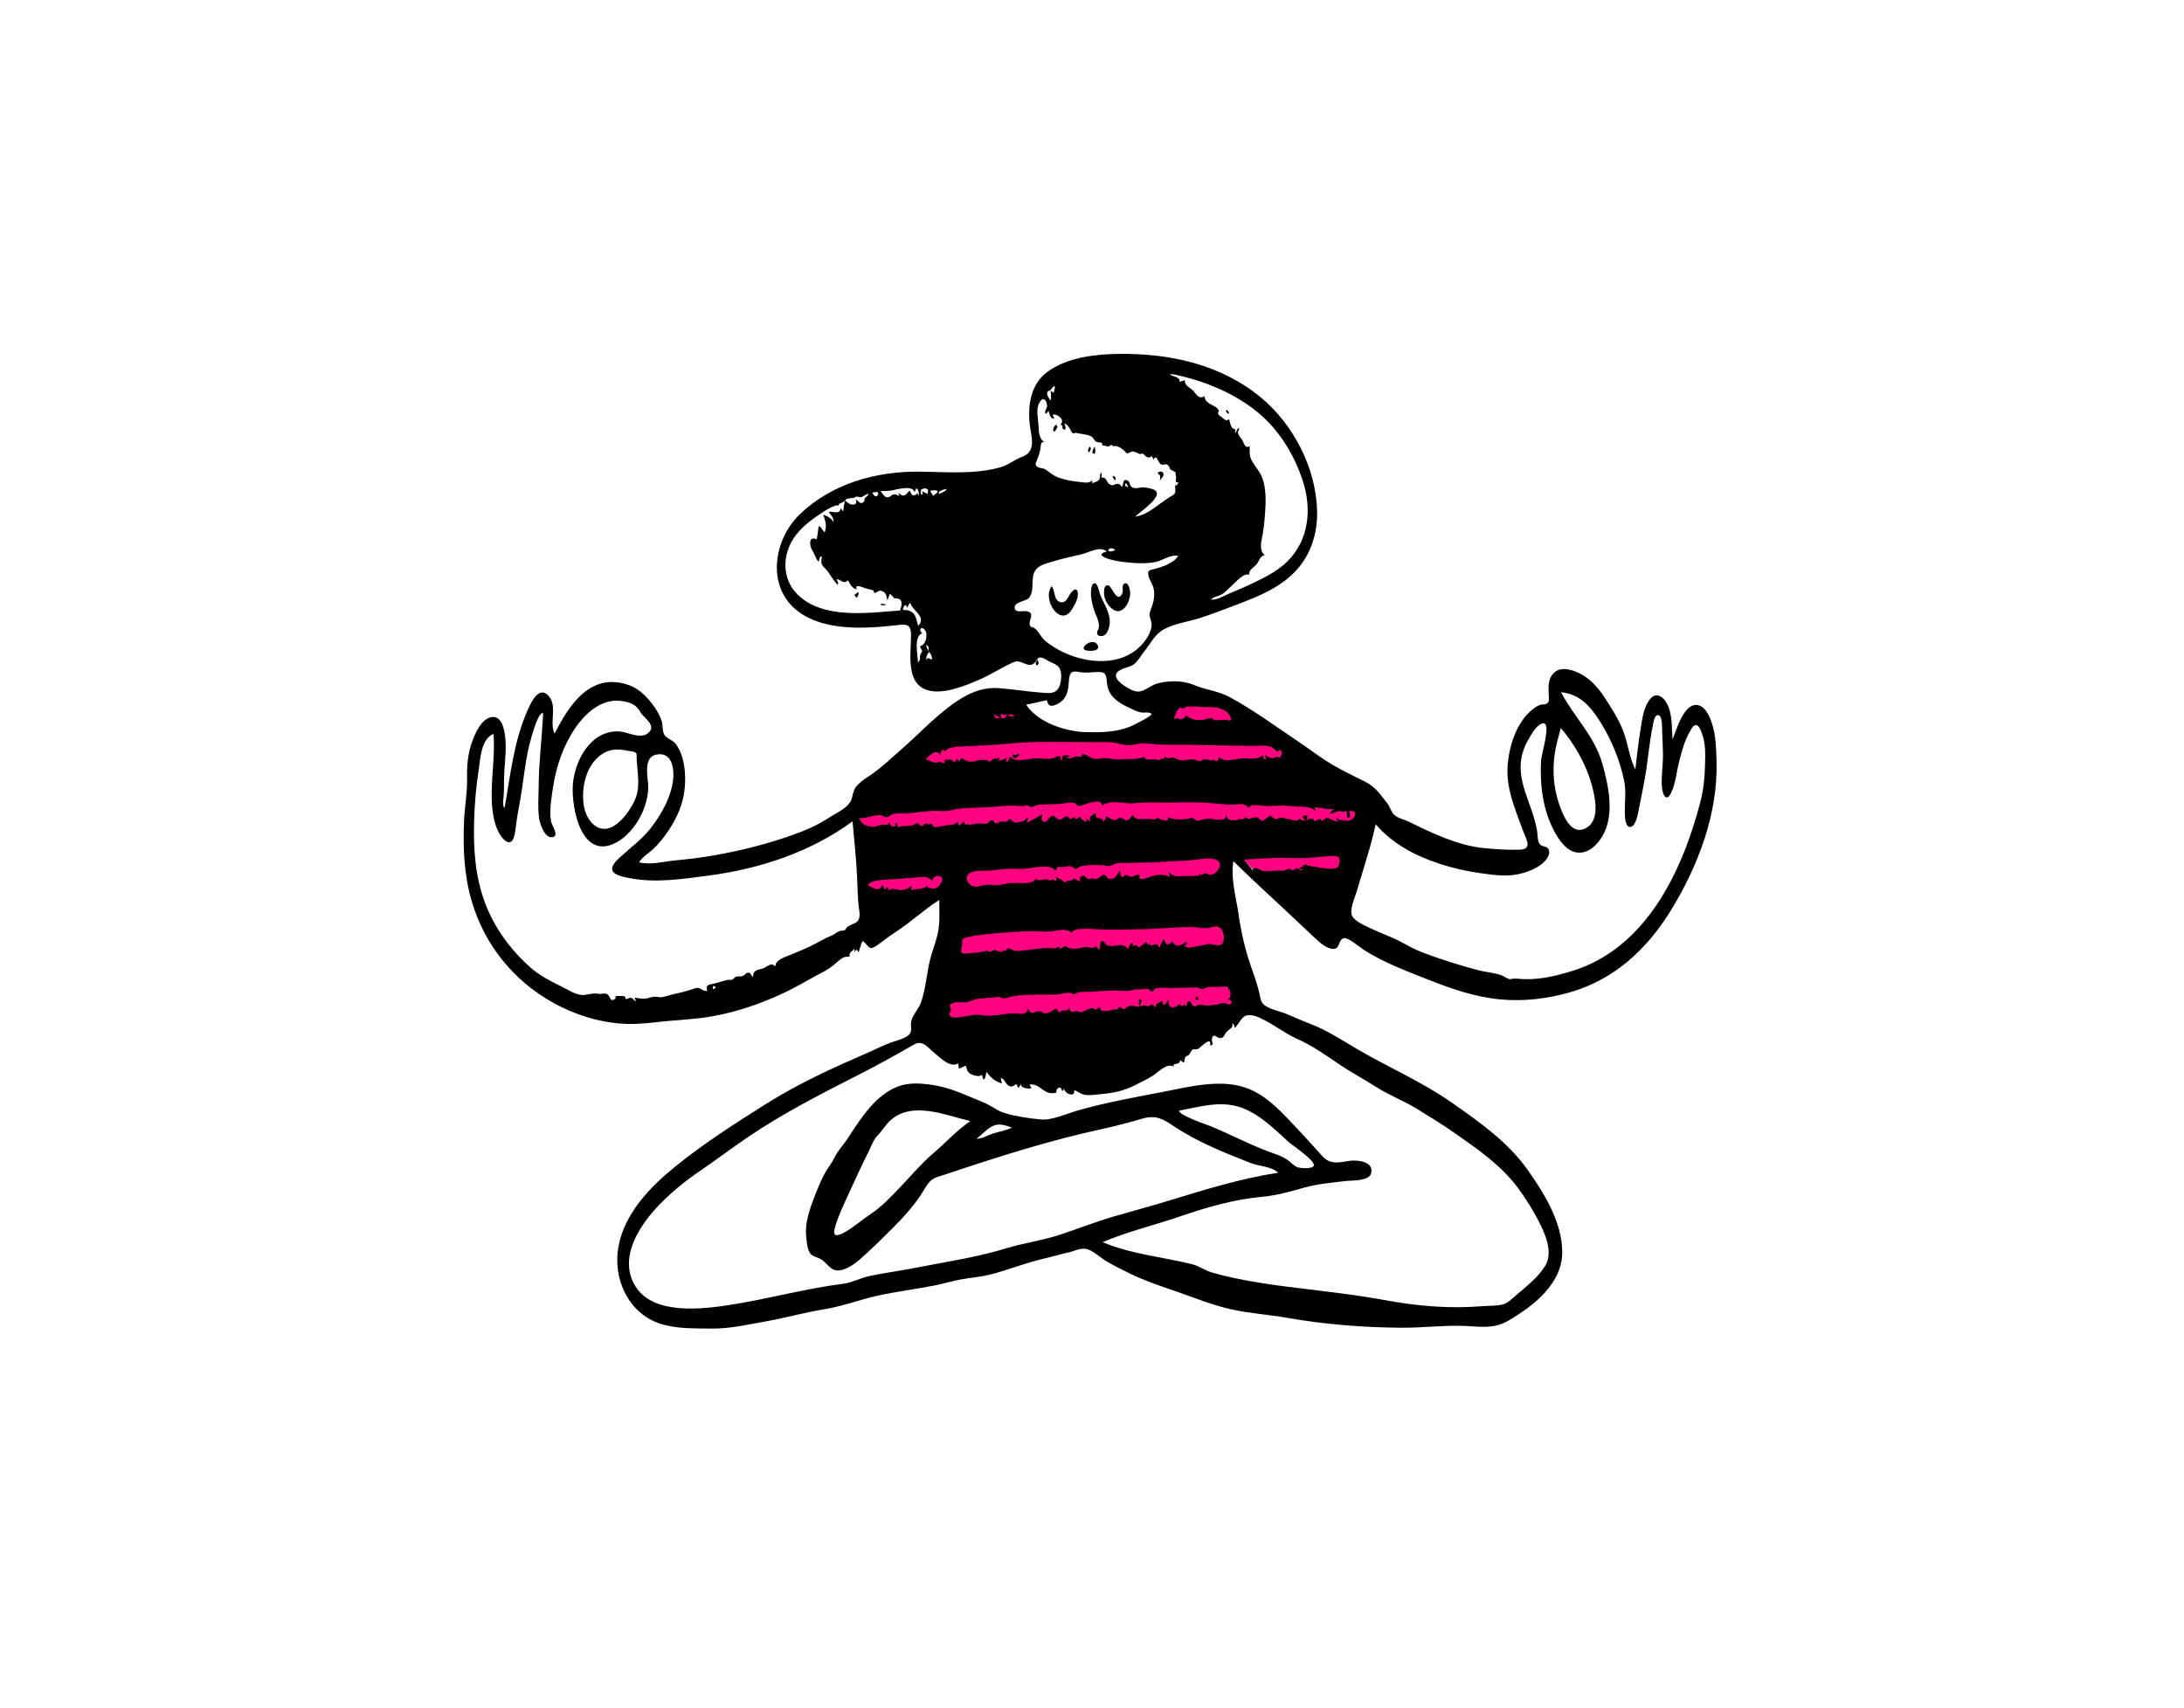 <?xml version="1.0" encoding="UTF-8"?> <svg xmlns="http://www.w3.org/2000/svg" xmlns:xlink="http://www.w3.org/1999/xlink" width="179px" height="140px" viewBox="0 0 179 140"> <!-- Generator: Sketch 58 (84663) - https://sketch.com --> <title>influencer-2</title> <desc>Created with Sketch.</desc> <g id="influencer-2" stroke="none" stroke-width="1" fill="none" fill-rule="evenodd"> <rect fill="#FFFFFF" x="0" y="0" width="179" height="140"></rect> <g id="Group-12-Copy-2" transform="translate(-1, -19)" fill="#FFFFFF"> <g id="Group-12-Copy"> <g id="Group-9"> <rect id="Rectangle-Copy" x="0.4" y="0" width="180" height="178"></rect> </g> </g> </g> <g id="Group-13-Copy" transform="translate(37, 29)" fill-rule="nonzero"> <g id="Group-10"> <g id="meditating" transform="translate(0.5, 0)"> <path d="M32.5,36.01 C32.877,39.793 33.254,43.576 33.631,47.36 C35.685,46.196 37.738,45.031 39.791,43.867 L39.791,52.486 L39.791,54.752 C39.791,54.952 39.671,55.641 39.791,55.815 C39.893,55.962 40.645,55.966 40.823,55.991 C41.984,56.152 43.148,56.296 44.313,56.424 C47.384,56.761 50.672,57.244 53.755,56.857 C56.435,56.52 59.033,55.573 61.481,54.471 C62.341,54.084 63.189,53.67 64.02,53.227 C64.197,53.133 64.837,52.912 64.933,52.721 C65.011,52.565 64.827,52.017 64.803,51.853 C64.7,51.162 64.596,50.47 64.493,49.779 L63.048,40.126 L65.777,42.834 C65.991,43.046 66.397,43.649 66.693,43.743 C66.91,43.812 67.447,43.598 67.662,43.557 C69.207,43.261 70.753,42.965 72.299,42.669 C72.659,42.6 73.471,42.603 73.774,42.387 C73.938,42.27 73.945,42.034 74.003,41.809 C74.38,40.342 74.757,38.874 75.134,37.407 C75.202,37.142 75.581,36.309 75.484,36.043 C75.45,35.947 75.283,35.882 75.18,35.82 C72.848,34.404 70.514,32.989 68.182,31.573 C66.904,30.797 65.626,30.022 64.348,29.246 C63.812,28.921 63.155,28.336 62.548,28.154 C62.172,28.041 61.624,28.126 61.234,28.115 C60.442,28.092 59.651,28.07 58.859,28.047 C58.735,28.044 58.301,27.956 58.196,28.029 C58.11,28.089 58.145,28.173 58.117,28.317 C58.047,28.669 58.047,29.048 58.013,29.405 C57.985,29.691 58.04,30.216 57.91,30.475 C57.827,30.641 57.932,30.575 57.82,30.655 C57.686,30.75 57.26,30.719 57.101,30.738 C56.325,30.827 55.549,30.917 54.773,31.006 C53.85,31.113 52.918,31.313 51.991,31.221 C50.586,31.081 49.071,31.088 47.691,30.794 C47.333,30.718 47.203,30.517 46.927,30.243 C46.387,29.707 45.853,29.165 45.307,28.635 C45.039,28.376 45.154,28.42 44.878,28.518 C44.533,28.641 44.182,28.939 43.869,29.129 C42.671,29.854 41.473,30.579 40.274,31.304 L32.958,35.732 C32.805,35.825 32.653,35.917 32.5,36.01" id="Accent" fill="#FF0380"></path> <g id="Ink" transform="translate(0.5, 0)" fill="#000000"> <path d="M101.353,36.757 C99.858,42.5 96.853,48.763 90.797,50.594 C89.325,51.039 87.893,51.375 86.364,51.205 C86.219,51.189 86.097,51.21 85.958,51.212 C85.71,51.217 85.925,51.307 85.646,51.221 C85.43,51.153 85.227,50.983 85.001,50.908 C84.4,50.709 83.759,50.671 83.149,50.51 C81.648,50.115 80.102,49.627 78.648,49.082 C77.963,48.825 77.334,48.468 76.69,48.124 C76.036,47.775 75.342,47.558 74.68,47.238 C74.157,46.985 73.261,46.654 72.893,46.18 C72.501,45.673 73.043,44.594 73.198,44.056 C73.726,42.223 74.354,40.418 74.75,38.549 C76.119,40.154 78.019,41.149 79.985,41.79 C81.052,42.138 82.15,42.39 83.26,42.547 C84.267,42.69 85.354,42.863 86.364,42.66 C87.127,42.507 88.084,42.152 88.629,41.563 C88.823,41.353 89.056,40.967 88.947,40.662 C88.809,40.274 88.406,40.456 88.188,40.167 C87.998,39.915 88.028,39.325 87.968,39.018 C87.861,38.475 87.714,37.946 87.534,37.423 C87.186,36.408 86.752,35.39 86.648,34.309 C86.557,33.372 86.768,32.485 87.23,31.672 C87.448,31.287 87.997,30.241 88.532,30.284 C89.119,30.332 88.327,32.839 88.301,33.351 C88.198,35.378 88.467,37.538 89.494,39.315 C89.888,39.995 90.457,40.787 91.297,40.872 C92.187,40.961 92.904,40.252 93.328,39.535 C94.361,37.785 93.84,35.385 93.317,33.551 C92.675,31.301 90.999,29.751 89.94,27.73 C91.522,27.891 92.369,28.909 93.181,30.199 C94.074,31.62 94.77,33.326 95.113,34.98 C95.287,35.815 95.167,36.654 95.168,37.498 C95.169,37.778 95.168,38.812 95.62,38.771 C96.102,38.727 96.268,37.561 96.339,37.206 C96.501,36.39 96.677,35.574 96.818,34.754 C97.068,33.303 97.179,31.817 97.479,30.377 C97.529,30.133 97.63,29.457 97.99,29.64 C98.268,29.78 98.223,30.825 98.233,31.068 C98.258,31.667 98.293,32.265 98.298,32.865 C98.305,33.753 98.13,34.672 98.216,35.555 C98.272,36.131 98.578,36.769 98.957,35.991 C99.333,35.219 99.409,34.257 99.619,33.428 C99.839,32.557 100.066,31.673 100.534,30.9 C100.663,30.685 100.802,30.344 101.091,30.445 C101.3,30.519 101.454,31.021 101.519,31.198 C101.811,31.999 101.761,32.89 101.743,33.728 C101.721,34.756 101.612,35.761 101.353,36.757 L101.353,36.757 Z M72.212,38.247 C72.133,38.221 71.793,38.189 71.709,38.181 C71.611,38.173 71.722,37.989 71.484,38.041 C71.53,38.157 71.612,38.234 71.729,38.272 C71.371,38.395 71.106,38.092 70.86,38.053 C70.626,38.015 70.616,38.053 70.384,38.304 C70.133,37.994 70.18,38.187 69.974,38.187 C69.899,38.187 69.895,38.302 69.773,38.288 C69.666,38.276 69.655,38.113 69.592,38.093 C69.25,37.988 68.897,38.516 68.509,38.058 C68.415,38.535 67.337,37.938 66.922,38.022 C66.487,38.109 66.674,38.267 66.323,37.997 C65.988,37.74 66.081,37.911 65.692,38.121 C65.701,38.116 65.472,38.273 65.493,38.276 C65.224,38.244 65.239,37.961 64.897,37.976 C64.536,37.992 64.382,38.279 64.051,37.926 C63.979,38.191 63.964,38.077 63.795,38.143 C63.701,38.166 63.62,38.141 63.55,38.069 C63.529,38.142 63.482,38.186 63.41,38.203 C63.225,38.219 62.879,38.245 62.711,38.155 C62.46,38.02 62.662,37.968 62.487,37.816 C62.409,38.235 62.238,38.146 61.876,38.185 C61.6,38.215 61.54,38.13 61.276,38.088 C61.017,38.047 60.682,38.149 60.428,38.192 C60.324,38.21 60.184,38.284 60.078,38.258 C59.982,38.235 59.941,38.159 59.883,38.14 C59.814,38.116 59.829,38.054 59.709,38.025 C59.626,38.004 59.478,38.083 59.395,38.097 C58.805,38.193 58.238,38.194 57.675,37.959 C57.953,38.453 57.027,38.186 56.863,37.982 C56.656,38.309 56.407,38.078 55.991,38.104 C55.591,38.128 54.99,38.252 54.827,37.748 C54.796,37.85 54.568,38.148 54.478,38.194 C54.216,38.325 54.185,38.13 53.941,38.051 C53.609,37.943 53.678,38.148 53.472,38.19 C53.125,38.26 52.937,38.012 52.63,37.881 C52.617,38.086 52.61,38.211 52.435,38.339 C52.281,37.768 51.728,38.386 51.823,37.623 C51.613,37.761 51.317,37.868 51.257,38.148 C51.609,38.05 51.294,38.283 51.28,38.291 C51.233,38.315 51.076,38.092 51.04,38.061 C51.03,38.166 51.02,38.271 51.01,38.376 C50.87,38.305 50.739,38.179 50.625,38.115 C50.522,38.058 50.669,37.938 50.496,37.93 C50.405,37.926 50.31,38.126 50.214,38.143 C50.068,38.169 50.138,37.956 50.077,37.963 C49.983,37.974 49.831,38.112 49.761,38.11 C49.529,38.101 49.686,37.992 49.509,37.942 C49.194,37.853 49.214,38.062 48.987,38.137 C48.468,38.309 48.52,37.516 47.992,38.045 C47.866,38.172 47.785,38.367 47.612,38.356 C47.253,38.334 47.379,37.904 47.452,37.693 C47.527,37.731 46.143,38.451 46.154,38.422 C46.162,38.25 46.38,38.117 46.186,37.963 C46.026,38.309 45.859,38.315 45.492,38.379 C45.314,38.411 45.279,38.452 45.088,38.377 C44.966,38.33 44.884,38.133 44.763,38.122 C44.78,38.124 44.558,38.295 44.524,38.31 C44.324,38.402 44.197,38.298 44.002,38.336 C43.836,38.368 43.771,38.511 43.606,38.471 C43.386,38.419 43.515,38.153 43.212,38.227 C43.108,38.253 43.046,38.455 42.883,38.497 C42.628,38.562 42.316,38.44 42.047,38.504 C41.834,38.554 41.675,38.575 41.489,38.586 C41.338,38.594 41.4,38.476 41.122,38.616 L41.004,38.315 C40.865,38.442 40.726,38.568 40.587,38.695 C40.561,38.582 40.544,38.467 40.537,38.35 C40.33,38.561 40.069,38.596 39.79,38.615 C39.489,38.636 39.264,38.702 38.97,38.758 C38.877,38.776 38.638,38.804 38.562,38.771 C38.573,38.776 38.419,38.711 38.466,38.724 C38.446,38.682 38.427,38.64 38.41,38.598 C38.384,38.479 38.3,38.474 38.157,38.582 C38.084,38.571 37.941,38.473 37.867,38.497 C37.678,38.559 37.704,38.708 37.515,38.686 C37.393,38.672 37.33,38.489 37.203,38.476 C37.008,38.457 36.839,38.678 36.663,38.726 C37.197,38.58 35.97,38.693 36.351,38.704 C36.101,38.697 35.841,38.684 35.61,38.798 C35.482,38.71 35.637,38.532 35.508,38.459 C35.391,38.392 35.382,38.567 35.368,38.571 C35.442,38.55 35.405,38.699 35.331,38.726 C35.101,38.808 34.917,38.598 34.905,38.39 C34.709,38.688 34.654,38.568 34.367,38.587 C34.083,38.605 33.838,38.755 33.554,38.753 C32.992,38.747 32.611,38.55 32.424,38.042 C33.022,38.116 33.625,37.726 34.21,37.818 C34.402,37.848 34.522,37.994 34.691,37.968 C34.898,37.937 35.043,37.707 35.309,37.683 C35.896,37.628 36.475,37.681 37.066,37.59 C37.772,37.481 38.509,37.417 39.222,37.47 C39.773,37.511 40.219,37.297 40.778,37.256 C41.5,37.203 42.228,37.194 42.952,37.155 C43.695,37.116 44.495,36.996 45.237,37.034 C45.468,37.046 45.667,37.069 45.897,37.055 C45.994,37.049 46.086,36.982 46.188,36.992 C46.321,37.005 46.378,37.143 46.515,37.138 C46.749,37.13 47,36.935 47.278,36.93 C47.735,36.921 48.19,36.922 48.649,36.896 C49.053,36.872 49.485,36.777 49.887,36.782 C50.17,36.786 50.24,37.03 50.406,37.055 C50.703,37.101 52.205,36.235 52.335,37.012 C53.118,36.47 54.167,36.929 55.037,36.827 C56.156,36.696 57.295,36.813 58.421,36.766 C59.567,36.719 60.746,36.763 61.888,36.872 C62.361,36.917 62.817,36.96 63.292,36.932 C63.503,36.92 63.747,36.866 63.959,36.915 C64.01,36.927 64.402,37.204 64.353,37.212 C64.567,37.017 64.422,36.989 64.799,36.979 C65.089,36.971 65.364,37.035 65.653,37.052 C66.171,37.083 66.693,37.01 67.21,37.026 C67.642,37.04 68.064,37.104 68.498,37.107 C68.966,37.111 69.518,37.124 69.857,37.506 C69.821,37.386 69.786,37.266 69.75,37.146 C70.272,37.188 70.788,37.376 71.316,37.288 C71.182,37.418 71.047,37.523 70.996,37.713 C71.281,37.677 71.473,37.476 71.773,37.474 C72.025,37.472 72.077,37.6 72.343,37.435 C72.376,37.637 72.408,37.84 72.441,38.042 C72.809,37.954 72.568,37.677 72.595,37.426 C72.894,37.517 73.147,37.413 73.029,37.848 C72.938,38.184 72.524,38.35 72.212,38.247 L72.212,38.247 Z M71.695,41.989 C71.567,42.354 70.457,42.146 70.194,42.107 C69.855,42.057 69.467,41.978 69.154,41.939 C69.117,41.889 69.072,41.846 69.02,41.81 C68.98,41.866 68.931,41.905 68.87,41.928 C68.727,41.96 68.727,42.11 68.538,42.077 C68.529,42.299 68.681,42.173 68.798,42.253 C68.504,42.452 68.639,42.223 68.474,42.227 C68.433,42.168 68.376,42.145 68.303,42.158 C68.21,42.182 68.125,42.222 68.046,42.278 C67.973,42.357 67.91,42.361 67.858,42.291 C67.807,42.239 67.746,42.208 67.674,42.196 C67.384,42.244 67.303,42.374 66.978,42.352 C66.512,42.322 66.008,42.446 65.55,42.381 C65.265,42.34 64.791,41.888 64.662,42.329 C64.465,42.002 64.153,41.78 63.965,41.447 C64.84,41.395 65.716,41.334 66.593,41.302 C67.361,41.274 68.2,41.362 68.918,41.325 C69.59,41.291 70.301,41.216 70.987,41.153 C71.715,41.088 71.955,41.249 71.695,41.989 L71.695,41.989 Z M48.842,42.043 C49.16,42.132 49.463,41.93 49.771,41.994 C49.873,42.015 50.084,42.203 50.131,42.207 C50.216,42.214 50.465,42.029 50.572,42.004 C51.25,41.848 52.071,41.865 52.748,41.961 C53.107,42.011 53.162,41.845 53.476,41.764 C53.801,41.68 54.264,41.745 54.607,41.722 C55.414,41.667 56.22,41.706 57.022,41.646 C57.844,41.585 58.663,41.552 59.486,41.509 C60.046,41.48 61.394,41.156 61.858,41.577 C62.242,41.925 61.748,42.528 61.365,42.666 C61.078,42.768 60.941,42.552 60.728,42.572 C60.486,42.596 60.57,42.886 60.354,42.617 C60.22,42.884 59.378,42.77 59.136,42.788 C58.61,42.826 58.165,42.933 57.807,42.437 C57.831,42.58 57.856,42.723 57.88,42.866 C57.405,42.609 56.896,42.692 56.483,42.781 C56.279,42.826 55.653,43.132 55.432,43 C55.28,42.909 55.548,42.754 55.291,42.676 C55.156,42.635 54.924,42.861 54.76,42.85 C54.305,42.818 54.434,42.509 53.987,42.903 C53.836,42.77 53.786,42.545 53.806,42.352 C53.481,42.632 53.508,43.099 52.928,43.014 C52.712,42.982 52.672,42.759 52.559,42.717 C52.319,42.63 52.292,42.787 52.084,42.912 C52.005,42.959 51.909,43.035 51.817,43.045 C51.627,43.064 51.597,42.976 51.571,42.979 C51.444,42.993 51.285,43.058 51.135,43.011 C51.001,42.969 50.961,42.729 50.724,42.785 C50.497,42.839 50.495,42.995 50.537,43.229 C50.313,43.205 50.177,43.079 50.01,42.942 C49.841,43.342 49.485,43.011 49.288,43.348 C49.032,43.038 48.867,43.123 48.549,42.82 C48.565,42.947 48.58,43.073 48.596,43.199 C48.348,43.151 48.237,42.974 48.026,43.208 C47.82,42.821 47.197,43.373 46.877,42.998 C46.734,43.473 45.79,43.359 45.391,43.367 C45.038,43.375 44.776,43.345 44.431,43.429 C44.126,43.502 43.703,43.578 43.416,43.544 C43.229,43.523 43.024,43.488 42.79,43.513 C42.454,43.55 42.163,43.727 41.814,43.643 C41.289,43.518 40.967,42.819 41.552,42.513 C41.952,42.303 42.673,42.38 43.114,42.342 C43.844,42.277 44.662,42.143 45.394,42.204 C45.964,42.252 46.484,42.114 47.065,42.056 C47.504,42.012 48.222,41.933 48.507,42.373 C48.617,42.244 48.606,41.977 48.842,42.043 L48.842,42.043 Z M40.849,48.059 C40.77,47.664 44.108,47.446 44.44,47.421 C45.135,47.366 45.833,47.328 46.53,47.31 C47.103,47.295 47.638,47.406 48.212,47.317 C48.747,47.233 49.393,47.063 49.859,47.447 C49.928,46.922 51.937,47.178 52.32,47.179 C53.984,47.185 55.576,47.189 57.186,47.085 C58.106,47.025 59.083,46.945 60.003,46.991 C60.418,47.012 60.752,47.124 61.164,47.027 C61.434,46.964 61.724,46.832 61.981,47.018 C62.282,47.237 62.411,47.978 62.204,48.287 C62.052,48.512 61.919,48.487 61.677,48.448 C61.306,48.389 61.03,48.302 60.651,48.454 C60.713,48.43 60.398,48.501 60.424,48.499 C59.995,48.531 59.407,48.834 59.037,48.485 C59.185,48.511 59.401,48.244 59.214,48.221 C59.074,48.205 58.985,48.357 58.875,48.408 C58.501,48.582 58.31,48.528 58.086,48.162 C57.636,48.557 57.587,48.448 57.39,47.962 C57.237,48.08 57.205,48.361 57.085,48.453 C57.067,48.467 57.141,48.638 57.054,48.631 C56.974,48.624 56.947,48.491 56.886,48.48 C56.846,48.474 56.826,48.357 56.788,48.35 C56.747,48.342 56.705,48.417 56.659,48.414 C56.535,48.408 56.181,48.675 56.308,48.301 C56.12,48.542 56.039,48.388 55.972,48.169 C55.755,48.335 55.539,48.502 55.322,48.669 C55.221,48.385 55.048,48.462 54.83,48.561 C54.895,48.364 54.854,48.178 54.689,48.315 C54.594,48.394 54.53,48.646 54.432,48.753 C54.037,48.347 53.893,48.459 53.346,48.511 C53.138,48.531 52.879,48.57 52.692,48.443 C52.529,48.331 52.436,47.919 52.156,48.252 C52.218,48.178 52.121,48.745 52.103,48.836 C51.98,48.751 51.875,48.648 51.788,48.525 C51.627,48.848 51.204,48.558 50.857,48.624 C50.311,48.728 49.748,48.903 49.266,48.492 C49.232,48.624 48.837,48.794 48.837,48.799 C48.86,48.564 49.006,48.646 48.707,48.602 C48.652,48.593 48.59,48.694 48.538,48.705 C48.359,48.742 48.151,48.707 47.971,48.701 C47.223,48.68 46.538,48.847 45.8,48.908 C45.551,48.929 45.255,48.969 45.022,48.874 C44.781,48.776 44.788,48.665 44.544,48.728 C44.621,48.708 44.392,48.952 44.404,48.943 C44.371,48.967 44.235,48.848 44.186,48.857 C44.172,48.909 44.158,48.961 44.144,49.013 C44.085,49.005 44.026,48.998 43.967,48.991 C43.807,49.012 43.662,48.848 43.511,48.842 C43.539,48.843 43.104,49.007 43.124,49.017 C42.82,48.864 42.907,48.908 42.522,49.002 C42.158,49.09 41.795,49.069 41.422,49.124 C40.335,49.284 40.982,48.733 40.849,48.059 L40.849,48.059 Z M39.889,53.559 C39.685,53.266 40.228,53.165 40.402,53.139 C40.688,53.096 41.066,53.181 41.257,53.135 C41.547,53.065 41.826,52.899 42.153,52.853 C42.564,52.796 42.979,52.787 43.393,52.752 C43.53,52.74 43.701,52.692 43.835,52.7 C44.035,52.712 44.117,52.819 44.279,52.819 C44.553,52.821 44.892,52.645 45.173,52.613 C45.533,52.572 45.897,52.553 46.259,52.534 C47.021,52.496 47.776,52.512 48.538,52.511 C48.886,52.511 49.811,52.145 49.985,52.555 C50.226,52.245 50.844,52.287 51.188,52.278 C51.795,52.262 52.396,52.203 53.002,52.174 C53.522,52.15 54.102,52.262 54.612,52.183 C54.893,52.14 54.986,52.049 55.305,52.09 C55.541,52.12 55.902,51.994 56.106,52.05 C56.095,52.047 56.359,52.213 56.277,52.218 C56.368,52.212 56.362,52.276 56.462,52.248 C56.594,52.21 56.533,52.043 56.806,51.983 C57.231,51.891 57.797,51.998 58.239,51.974 C58.667,51.951 59.094,51.941 59.523,51.943 C59.721,51.944 59.965,51.896 60.157,51.935 C60.251,51.954 60.451,52.079 60.53,52.066 C60.756,52.03 60.871,51.872 61.177,51.881 C61.523,51.892 61.834,51.888 62.179,51.861 C62.512,51.835 62.565,51.787 62.731,52.068 C62.894,52.346 62.94,52.709 62.638,52.898 C62.834,52.885 63.075,53.151 62.844,53.297 C62.702,53.388 62.416,53.183 62.245,53.198 C62.035,53.216 61.87,53.329 61.641,53.336 C61.4,53.343 61.156,53.405 60.919,53.409 C60.672,53.414 60.485,53.302 60.25,53.35 C60.044,53.392 60.022,53.563 59.774,53.413 C59.65,53.338 59.63,53.061 59.461,53.059 C59.236,53.055 59.326,53.35 59.196,53.487 C59.161,53.065 58.839,53.763 58.711,53.251 C58.593,53.421 58.157,53.659 57.945,53.522 C57.752,53.398 57.816,53.116 57.736,52.913 C57.602,53.278 57.243,53.657 57.276,52.992 C57.102,53.209 56.631,53.175 56.749,53.555 C56.607,53.552 56.573,53.347 56.454,53.331 C56.35,53.318 56.269,53.398 56.253,53.397 C56.309,53.402 56.084,53.478 56.08,53.479 C56.233,53.447 55.64,53.394 55.741,53.395 C55.603,53.393 55.435,53.507 55.274,53.507 C55.128,53.507 54.982,53.448 54.837,53.432 C54.462,53.388 54.54,53.472 54.305,53.591 C54.217,53.635 54.196,53.71 54.072,53.701 C53.98,53.694 53.946,53.573 53.936,53.572 C53.807,53.559 53.902,53.515 53.703,53.535 C53.68,53.575 53.657,53.615 53.634,53.655 C53.562,53.748 53.468,53.771 53.354,53.725 C53.058,53.789 52.079,54.067 52.175,53.552 C52.025,53.626 51.875,53.701 51.724,53.775 C51.66,53.36 50.845,53.91 50.662,53.938 C50.429,53.974 50.407,53.883 50.186,53.835 C50.146,53.826 50.067,53.959 49.973,53.94 C49.731,53.89 49.688,53.866 49.646,53.599 C49.473,53.927 49.33,53.78 49.016,53.834 C48.947,53.846 48.903,53.984 48.803,53.96 C48.731,53.943 48.729,53.81 48.68,53.793 C48.635,53.778 48.642,53.673 48.576,53.658 C48.501,53.641 48.245,53.854 48.171,53.887 C48.005,53.961 47.733,54.083 47.571,54.047 C47.37,54.001 47.46,53.851 47.177,53.868 C46.73,53.894 46.544,54.279 46.266,53.673 C46.141,53.916 46.157,53.982 45.955,54.062 C45.807,54.121 45.43,54.059 45.234,54.052 C44.397,54.02 43.575,54.309 42.745,54.233 C42.381,54.2 42.073,54.126 41.705,54.187 C41.318,54.25 40.94,54.344 40.548,54.381 C40.348,54.4 39.932,54.458 39.834,54.2 C39.748,53.973 40.069,53.818 39.889,53.559 L39.889,53.559 Z M41.53,62.877 C40.445,63.612 39.546,64.616 38.549,65.465 C37.551,66.317 36.758,67.264 35.86,68.208 C35.029,69.08 34.266,69.905 33.262,70.564 C32.626,70.981 32.06,71.494 31.407,71.888 C30.918,72.182 30.177,72.57 30.416,71.669 C30.66,70.746 31.112,69.812 31.504,68.95 C32.061,67.725 32.622,66.51 33.225,65.308 C33.451,64.856 33.578,64.407 33.937,64.047 C34.328,63.655 34.602,63.144 35.03,62.774 C36.831,61.217 39.545,62.42 41.53,62.877 L41.53,62.877 Z M44.934,63.405 C44.441,63.666 43.89,63.731 43.369,63.904 C42.924,64.051 42.511,64.313 42.033,64.332 C42.468,64.001 42.842,63.552 43.333,63.301 C43.884,63.018 44.385,63.224 44.934,63.405 L44.934,63.405 Z M66.538,65.582 C64.727,64.963 63.042,64.052 61.278,63.319 C60.974,63.192 58.593,62.398 58.642,62.021 C60.31,61.711 62.028,61.18 63.7,61.759 C65.222,62.286 66.459,63.549 67.637,64.606 C67.944,64.882 69.844,66.138 69.674,66.539 C69.557,66.816 68.641,66.74 68.425,66.683 C68.145,66.61 67.985,66.438 67.765,66.25 C67.399,65.934 66.994,65.738 66.538,65.582 L66.538,65.582 Z M63.196,55.249 C63.471,54.993 63.635,54.605 63.898,54.368 C64.235,54.064 64.78,54.212 65.149,54.37 C66.256,54.844 67.202,55.64 68.303,56.134 C69.522,56.682 70.578,57.414 71.677,58.168 C72.683,58.857 73.77,59.428 74.796,60.086 C75.841,60.756 77.012,61.192 78.072,61.839 C79.15,62.497 80.225,63.158 81.262,63.883 C83.11,65.177 85.035,66.505 86.402,68.344 C87.105,69.289 87.763,70.361 88.279,71.423 C88.748,72.388 89.256,73.727 88.649,74.731 C88.065,75.695 87.071,76.454 86.229,77.174 C85.91,77.446 85.607,77.777 85.194,77.895 C84.691,78.038 84.105,77.999 83.588,78.041 C80.824,78.268 78.249,78.054 75.525,77.553 C72.899,77.071 70.262,76.801 67.616,76.465 C66.123,76.276 64.63,76.056 63.157,75.741 C62.528,75.606 61.887,75.451 61.271,75.267 C60.733,75.107 60.281,74.754 59.728,74.615 C57.38,74.021 54.694,73.794 52.37,72.796 C54.427,71.931 56.613,71.408 58.72,70.689 C60.939,69.932 63.106,69.298 65.444,69.083 C66.647,68.972 67.724,68.661 68.882,68.335 C69.985,68.025 71.136,67.93 72.269,67.791 C72.773,67.729 74.211,67.822 74.378,67.155 C74.626,66.162 73.214,66.048 72.611,66.137 C71.757,66.263 71.052,66.478 70.399,65.769 C69.731,65.044 69.082,64.302 68.402,63.587 C67.142,62.26 65.843,60.726 64.061,60.131 C61.888,59.405 59.367,60.094 57.199,60.507 C54.908,60.943 52.621,61.361 50.373,61.995 C49.442,62.257 48.242,62.835 47.276,62.742 C46.324,62.651 45.246,62.493 44.326,62.215 C43.909,62.089 43.567,61.856 43.194,61.639 C42.71,61.356 42.179,61.175 41.665,60.956 C40.626,60.511 39.612,60.102 38.491,59.928 C37.547,59.781 36.544,59.693 35.628,60.029 C34.731,60.357 33.935,61.027 33.308,61.742 C32.628,62.519 32.065,63.39 31.508,64.258 C31.24,64.675 30.913,65.038 30.636,65.446 C30.403,65.788 30.267,66.168 30.021,66.5 C29.469,67.244 29.095,68.196 28.761,69.061 C28.39,70.022 27.977,71.165 28.066,72.211 C28.099,72.606 28.134,73.13 28.285,73.496 C28.477,73.962 28.751,73.95 29.146,74.126 C29.824,74.428 30.014,75.263 30.891,75.1 C31.713,74.947 32.426,74.262 33.026,73.715 C33.808,73.003 34.556,72.251 35.304,71.503 C36.072,70.735 36.828,69.883 37.439,68.98 C37.679,68.624 37.867,68.222 38.151,67.898 C38.512,67.486 38.919,67.436 39.41,67.272 C43.706,65.835 48.023,64.449 52.453,63.5 C53.515,63.272 54.585,62.979 55.627,62.677 C56.733,62.356 57.306,62.695 58.219,63.306 C60.125,64.582 62.379,65.481 64.502,66.314 C65.171,66.576 66.235,66.592 66.758,67.11 C63.66,67.587 60.708,68.507 57.72,69.423 C56.247,69.875 54.757,70.266 53.278,70.698 C51.799,71.13 50.376,71.69 48.917,72.177 C47.465,72.662 45.93,72.859 44.464,73.306 C42.968,73.763 41.478,74.077 39.941,74.354 C38.39,74.634 36.85,74.958 35.294,75.209 C34.581,75.323 33.869,75.443 33.164,75.6 C32.474,75.755 31.808,76.125 31.115,76.211 C28.02,76.595 24.986,77.449 21.903,77.931 C19.601,78.292 15.597,78.795 14.104,76.457 C12.603,74.106 14.444,71.363 16.087,69.682 C17.109,68.637 18.256,67.718 19.46,66.9 C20.748,66.024 21.988,65.079 23.276,64.205 C26.193,62.226 29.355,60.613 32.488,59.023 C33.992,58.26 35.445,57.442 36.908,56.605 C37.634,56.189 38.036,56.86 38.61,57.315 C39.061,57.674 39.89,58.558 40.522,58.149 C40.546,58.296 40.57,58.443 40.595,58.591 C40.78,58.505 40.965,58.42 41.15,58.334 C41.274,58.664 41.259,58.869 41.607,59.043 C41.82,59.149 42.275,59.277 42.478,59.09 C42.519,59.22 42.561,59.35 42.602,59.48 C42.78,59.467 42.814,58.952 42.848,58.832 C43.152,59.282 43.574,59.658 44.109,59.785 C44.111,59.756 44.022,59.386 44.026,59.384 C44.195,59.279 44.409,59.728 44.498,59.825 C44.796,60.143 44.973,60.094 45.302,59.837 C45.326,59.863 45.437,60.157 45.454,60.152 C45.525,60.129 45.66,59.868 45.675,59.844 C45.654,60.187 46.308,60.256 46.539,60.183 C46.487,60.082 46.435,59.982 46.383,59.881 C47.187,59.773 47.503,60.637 48.274,60.593 C48.845,60.561 48.387,60.435 48.71,60.187 C48.992,59.971 49.042,60.444 49.07,60.429 C49.124,60.372 49.165,60.306 49.195,60.232 C49.299,60.637 50.13,61 50.045,60.335 C50.371,60.467 50.603,60.687 50.965,60.733 C51.405,60.79 51.875,60.695 52.313,60.658 C53.259,60.579 54.15,60.383 55.002,59.945 C55.507,59.685 56.044,59.449 56.519,59.136 C56.917,58.873 57.671,58.076 58.2,58.42 C58.064,58.015 58.702,58.39 58.722,57.869 C58.825,57.947 58.927,58.025 59.03,58.103 C59.091,57.967 59.074,57.752 59.156,57.633 C59.269,57.47 59.325,57.566 59.421,57.474 C59.529,57.371 59.623,57.096 59.752,57.018 C59.885,56.937 60.042,57.033 60.185,56.963 C60.404,56.856 61.342,55.808 61.183,56.705 C61.587,56.567 61.276,56.44 61.326,56.167 C61.427,55.622 61.674,56.014 61.919,56.062 C62.321,56.14 62.313,55.804 62.538,55.559 C62.742,55.336 63.127,55.236 62.994,54.848 C63.146,54.931 63.178,55.092 63.196,55.249 L63.196,55.249 Z M38.963,43.595 C38.646,43.953 38.409,43.8 38.057,43.747 C38.019,43.62 37.955,43.602 37.864,43.694 C37.759,43.755 37.647,43.795 37.527,43.814 C37.238,43.886 36.939,43.856 36.656,43.965 C36.664,43.869 36.764,43.699 36.7,43.601 C36.403,43.809 36.219,43.942 35.854,43.946 C35.558,43.949 35.04,43.72 34.794,43.993 C34.787,43.887 34.779,43.781 34.772,43.674 C34.651,43.735 34.547,43.816 34.458,43.918 C34.441,43.76 34.432,43.641 34.329,43.514 C34.134,43.92 33.92,43.93 33.54,43.774 C33.594,43.796 33.161,43.539 33.177,43.611 C33.04,43.027 35.201,43.075 35.427,43.052 C35.994,42.994 36.56,42.96 37.127,42.908 C37.665,42.858 38.067,42.773 38.439,43.227 C38.273,42.571 39.843,42.603 38.963,43.595 L38.963,43.595 Z M14.195,33.418 C14.254,34.41 14.472,35.464 14.091,36.419 C13.785,37.187 13.174,38.054 12.515,38.555 C11.167,39.58 10.025,38.325 9.837,36.946 C9.642,35.507 10.029,33.75 11.253,32.863 C11.984,32.333 12.692,32.369 13.534,32.544 C13.732,32.585 14.053,32.569 14.166,32.768 C14.192,32.814 14.168,33.417 14.195,33.418 L14.195,33.418 Z M32.098,46.637 C31.866,46.756 31.622,46.826 31.417,46.987 C31.345,47.044 31.321,47.172 31.245,47.219 C31.108,47.305 30.911,47.248 30.767,47.319 C30.53,47.437 30.36,47.605 30.077,47.713 C29.658,47.874 29.29,48.095 28.894,48.304 C28.234,48.652 27.525,48.952 26.835,49.235 C26.486,49.379 25.523,49.658 25.556,50.174 C25.478,50.196 25.398,50.023 25.236,50.037 C25.012,50.056 24.717,50.317 24.485,50.381 C24.051,50.502 23.715,50.512 23.715,51.072 C23.577,50.977 23.542,50.745 23.358,50.714 C23.152,50.679 23.065,50.905 22.899,50.976 C22.704,51.058 22.462,50.979 22.269,51.067 C22.185,51.157 22.091,51.236 21.988,51.303 C21.883,51.316 21.778,51.313 21.674,51.294 C21.265,51.382 20.888,51.538 20.477,51.619 C20.077,51.698 19.803,51.726 19.971,52.205 C19.543,52.29 19.439,51.83 18.956,51.999 C18.364,52.205 17.811,52.353 17.193,52.479 C16.877,52.543 16.548,52.686 16.231,52.72 C16.004,52.744 15.793,52.662 15.57,52.687 C15.301,52.718 15.085,52.844 14.807,52.848 C14.543,52.853 14.266,52.805 14.007,52.758 C14.044,52.864 14.09,52.965 14.145,53.062 C13.965,53.024 13.883,52.806 13.731,52.774 C13.572,52.74 13.429,52.906 13.296,52.869 C13.24,52.854 13.277,52.677 13.176,52.644 C13.084,52.613 13.045,52.649 12.954,52.635 C12.923,52.63 12.541,52.609 12.48,52.641 C12.374,52.699 12.481,52.806 12.46,52.821 C12.101,53.091 12.096,52.945 11.936,52.664 C11.701,52.251 11.417,52.512 10.99,52.439 C10.513,52.359 10.138,52.572 9.668,52.542 C9.162,52.509 8.568,52.126 8.121,51.902 C7.155,51.419 6.213,50.961 5.402,50.229 C3.816,48.798 2.526,47.038 1.765,45.024 C0.948,42.86 0.793,40.602 0.858,38.306 C0.898,36.925 1.007,35.545 1.222,34.18 C1.37,33.241 1.401,31.573 2.447,31.146 C2.626,33.344 2.059,35.584 2.417,37.768 C2.524,38.425 2.787,39.302 3.284,39.789 C4.02,40.51 4.192,39.468 4.259,38.892 C4.383,37.822 4.613,36.759 4.776,35.694 C4.939,34.631 5.054,33.555 5.28,32.502 C5.363,32.118 6.029,29.307 6.517,29.44 C6.419,31.485 6.156,33.495 6.146,35.547 C6.142,36.371 6.069,37.24 6.186,38.058 C6.246,38.479 6.625,39.714 7.276,39.611 C7.879,39.515 7.216,38.646 7.16,38.31 C7.011,37.422 7.201,36.317 7.34,35.436 C7.603,33.768 8.189,32.06 9.148,30.666 C10.007,29.418 11.329,28.23 12.922,28.45 C13.603,28.544 14.134,28.715 14.476,29.344 C14.744,29.838 15.801,30.399 15.188,31.017 C14.631,31.58 13.729,31.13 13.109,30.995 C12.35,30.831 11.537,31.029 10.902,31.479 C9.813,32.251 9.193,33.632 8.99,34.927 C8.717,36.673 9.447,41.243 12.135,40.219 C13.921,39.538 15.265,37.09 15.116,35.217 C15.055,34.466 14.766,33.042 15.791,32.84 C17.104,32.58 17.29,34.046 17.157,34.998 C16.964,36.384 16.24,37.672 15.413,38.768 C14.692,39.722 13.853,40.319 12.985,41.108 C12.728,41.341 12.073,41.866 12.183,42.3 C12.303,42.776 13.333,42.911 13.746,42.99 C15.786,43.376 18.087,43.021 20.123,42.751 C24.309,42.196 28.44,40.829 31.873,38.316 C32.012,39.871 32.186,41.42 32.251,42.981 C32.282,43.738 32.29,44.507 32.376,45.26 C32.428,45.724 32.619,46.371 32.098,46.637 L32.098,46.637 Z M20.491,52.055 C20.327,52.142 20.504,51.615 20.459,51.79 C20.704,51.879 20.715,51.967 20.491,52.055 L20.491,52.055 Z M37.856,33.238 C38.117,32.947 38.83,32.255 39.056,32.912 C39.14,32.632 39.151,32.217 39.476,32.595 C39.606,32.13 41.033,32.174 41.386,32.153 C42.518,32.088 43.654,32.053 44.782,31.939 C47.099,31.705 49.457,31.826 51.783,31.818 C52.287,31.816 52.789,31.789 53.289,31.863 C53.772,31.934 54.279,32.134 54.771,32.061 C55.208,31.996 55.495,31.874 55.945,31.926 C56.483,31.989 57.006,32.033 57.549,32.031 C59.952,32.022 62.354,32.121 64.758,32.125 C65.226,32.125 65.787,32.033 66.227,32.234 C66.39,32.309 66.568,32.557 66.692,32.585 C66.835,32.616 66.75,32.391 66.941,32.492 C67.196,32.628 66.998,33.047 66.83,33.113 C66.931,33.073 66.647,33.034 66.676,33.033 C66.541,33.04 66.426,33.145 66.282,33.138 C66.062,33.128 65.877,32.992 65.7,32.873 C65.697,32.922 65.794,33.247 65.683,33.264 C65.587,33.278 65.498,32.957 65.488,32.882 C64.95,33.362 64.381,33.095 63.713,33.155 C63.24,33.199 62.253,33.518 61.923,33.018 C61.909,33.124 61.867,33.218 61.797,33.297 C61.702,33.443 61.621,33.431 61.552,33.26 C61.529,33.261 61.299,33.312 61.294,33.311 C61.132,33.298 60.923,33.239 60.758,33.225 C60.503,33.203 60.55,33.391 60.347,33.394 C60.236,33.396 59.954,33.234 59.761,33.223 C59.426,33.206 59.084,33.35 58.754,33.306 C58.527,33.276 58.321,33.089 58.098,33.081 C57.82,33.072 57.73,33.287 57.51,32.985 C57.465,32.973 57.437,33.15 57.419,33.153 C57.424,33.153 57.21,33.185 57.184,33.195 C57.14,33.212 56.969,33.291 56.917,33.292 C56.805,33.294 56.744,33.212 56.625,33.21 C56.428,33.207 55.799,33.383 55.816,33.014 C55.113,33.277 54.513,33.175 53.791,33.237 C53.459,33.266 53.251,33.221 52.936,33.159 C52.542,33.082 52.28,33.179 51.886,33.199 C51.508,33.217 51.389,33.055 51.069,32.909 C50.943,32.851 50.86,32.775 50.706,32.807 C50.618,32.826 50.68,32.976 50.654,32.986 C50.519,33.039 50.424,32.983 50.238,32.996 C49.894,33.02 49.758,33.31 49.405,33.037 C49.522,33.023 49.639,33.008 49.757,32.994 C49.419,32.849 48.973,32.775 49.055,33.303 C48.767,33.262 49.017,33.063 48.875,32.992 C48.733,32.921 48.575,33.04 48.397,33.099 C47.926,33.253 47.533,33.177 47.043,33.149 C46.485,33.117 45.18,33.578 44.781,32.98 C44.769,33.106 44.635,33.457 44.457,33.441 C44.399,33.435 44.561,33.062 44.579,33.023 C44.487,33.22 44.069,33.258 43.863,33.36 C43.887,33.254 43.91,33.148 43.933,33.042 C43.741,33.248 43.648,33.123 43.423,33.191 C43.325,33.222 43.183,33.427 43.098,33.439 C43,33.324 42.877,33.275 42.729,33.291 C42.63,33.266 42.531,33.261 42.433,33.276 C42.038,33.305 41.678,33.527 41.285,33.376 C40.945,33.245 40.813,32.908 40.61,33.444 C40.557,33.349 40.503,33.253 40.45,33.158 C40.384,33.262 40.318,33.365 40.253,33.469 C39.995,33.298 39.979,33.199 39.683,33.262 C39.614,33.29 39.542,33.286 39.47,33.25 C39.452,33.303 39.435,33.355 39.417,33.408 C39.41,33.54 39.372,33.583 39.301,33.539 C39.242,33.517 39.188,33.484 39.141,33.44 C38.945,33.456 38.694,33.508 38.484,33.479 C38.403,33.468 37.894,33.196 37.856,33.238 L37.856,33.238 Z M43.852,29.686 C43.875,29.722 43.898,29.758 43.921,29.794 C43.603,29.964 43.528,29.866 43.495,29.525 C43.651,29.528 43.677,29.804 43.852,29.686 L43.852,29.686 Z M44.049,29.486 C44.202,29.554 44.378,29.688 44.522,29.508 C44.619,29.794 43.898,30.184 44.049,29.486 L44.049,29.486 Z M45.038,29.612 C45.36,29.832 44.588,29.655 44.59,29.655 C44.728,29.526 44.878,29.511 45.038,29.612 L45.038,29.612 Z M47.804,28.385 C47.914,28.948 48.219,28.932 48.71,28.67 C49.426,28.288 49.546,27.663 49.596,26.916 C49.644,26.2 49.731,25.923 50.46,26.072 C50.969,26.177 51.4,26.089 51.913,26.075 C52.461,26.059 52.654,26.144 52.698,26.715 C52.742,27.286 52.843,27.72 53.252,28.155 C53.669,28.597 54.224,28.861 54.765,29.108 C55.043,29.235 55.304,29.372 55.612,29.399 C55.732,29.41 56.352,29.33 56.366,29.529 C56.375,29.679 55.515,30.101 55.424,30.151 C55.025,30.37 54.628,30.567 54.192,30.7 C53.19,31.006 52.128,31.024 51.09,31.006 C49.416,30.976 47.103,30.26 46.103,28.756 C46.67,28.633 47.237,28.509 47.804,28.385 L47.804,28.385 Z M47.654,23.507 C47.389,23.282 47.218,22.942 46.998,22.675 C46.887,22.541 46.806,22.498 46.7,22.431 C46.589,22.36 46.526,22.46 46.433,22.294 C46.194,21.864 46.933,21.259 46.149,21.093 C45.884,21.037 45.245,21.25 45.168,20.865 C45.058,20.321 46.084,20.285 46.326,20.009 C46.806,19.46 46.48,18.529 46.772,17.895 C47.049,17.295 47.763,17.188 48.327,17.008 C49.113,16.757 49.908,16.611 50.706,16.41 C51.264,16.27 52.19,15.705 52.708,16.204 C51.909,16.384 52.373,16.665 52.905,16.824 C53.508,17.004 54.147,17.075 54.771,17.125 C55.414,17.177 56.069,17.186 56.704,17.057 C57.292,16.937 57.948,16.42 58.564,16.552 C58.222,17.154 57.204,17.482 56.585,17.64 C56.27,17.72 56.068,17.695 56.111,18.093 C56.152,18.478 56.483,18.865 56.558,19.267 C56.656,19.798 56.57,20.287 56.383,20.787 C56.199,21.279 56.156,21.343 56.317,21.813 C56.567,22.545 56.029,23.354 55.532,23.885 C53.52,26.034 49.671,25.22 47.654,23.507 L47.654,23.507 Z M52.765,10.663 C52.773,10.685 52.766,10.677 52.765,10.663 L52.765,10.663 Z M53.392,16.087 C53.308,16.15 52.828,16.282 52.848,16.092 C52.875,15.837 53.308,15.929 53.392,16.087 L53.392,16.087 Z M54.486,10.943 C54.374,10.858 54.058,10.893 54.289,10.57 C54.364,10.712 54.425,10.827 54.486,10.943 L54.486,10.943 Z M46.91,8.905 C47.054,8.527 47.213,8.175 47.278,7.773 C47.318,7.525 47.239,7.242 47.581,7.203 C47.145,7.011 47.14,6.251 47.114,5.857 C47.079,5.314 46.91,4.588 47.145,4.083 C47.387,3.564 47.713,3.573 47.812,4.19 C47.85,4.432 47.703,4.511 47.675,4.679 C47.62,5.012 47.729,4.939 47.942,4.685 C48.029,4.943 48.063,5.331 48.42,5.315 C48.396,5.245 48.259,5.091 48.305,5.004 C48.375,4.871 48.718,5.075 48.761,5.105 C49.074,5.327 49.142,5.529 48.919,5.809 C49.228,5.842 48.969,6.116 49.168,6.188 C49.472,6.297 49.268,5.781 49.235,5.69 C49.42,5.763 49.483,5.847 49.6,5.995 C49.669,6.097 49.731,6.203 49.788,6.313 C49.851,6.513 49.981,6.563 50.177,6.463 C50.571,6.589 51.116,6.569 51.469,6.788 C51.63,6.888 51.688,7.106 51.823,7.19 C51.975,7.283 52.178,7.241 52.341,7.299 C52.281,7.436 52.33,7.511 52.486,7.522 C52.607,7.533 52.724,7.561 52.837,7.605 C52.922,7.54 53.015,7.489 53.114,7.452 C53.181,7.571 53.276,7.601 53.398,7.541 C53.762,7.61 53.936,7.749 54.167,7.957 C54.375,8.144 54.206,8.159 54.433,8.142 C54.524,8.136 54.684,7.979 54.893,8.009 C55.013,8.033 55.129,8.071 55.241,8.122 C55.361,8.226 55.489,8.239 55.625,8.161 C55.845,8.27 55.867,8.463 56.135,8.489 C56.432,8.519 56.336,8.144 56.54,8.672 C56.814,8.112 56.915,9.005 57.198,9.077 C57.492,9.151 57.523,8.91 57.775,9.174 C57.85,9.252 57.846,9.383 57.93,9.466 C58.069,9.603 58.256,9.576 58.377,9.763 C58.31,9.659 58.392,10.132 58.391,10.116 C58.41,10.325 58.226,10.559 58.602,10.542 C58.598,10.564 58.417,10.83 58.382,10.8 C58.374,10.769 58.366,10.739 58.361,10.707 C58.32,10.725 58.302,10.979 58.31,11.024 C58.342,11.029 58.355,11.005 58.349,10.952 C58.287,11.147 58.38,11.272 58.262,11.457 C58.186,11.576 57.978,11.665 57.867,11.739 C57.601,11.916 57.34,12.093 57.08,12.281 C56.474,12.72 55.795,13.25 55.032,13.341 C55.415,12.96 57.621,11.518 56.515,11.104 C56.31,11.027 55.936,10.955 55.721,10.939 C55.454,10.919 55.178,11.073 54.884,10.977 C54.529,10.86 54.663,10.522 54.446,10.401 C53.985,10.144 54.094,10.749 53.949,10.907 C53.796,10.745 53.829,10.667 53.588,10.652 C53.344,10.637 53.286,10.866 53.001,10.723 C52.608,10.527 52.816,10.136 52.259,10.127 C52.268,10.041 52.349,9.802 52.243,9.735 C52.1,9.923 52.211,10.133 52.078,10.314 C52.011,10.405 51.867,10.478 51.761,10.507 C51.514,10.576 51.479,10.707 51.519,10.331 C51.336,10.664 50.775,10.527 50.441,10.494 C49.899,10.439 49.322,10.335 48.802,10.159 C48.32,9.996 48.063,9.716 47.667,9.461 C47.517,9.365 47.445,9.401 47.23,9.342 C47.017,9.283 46.811,9.168 46.91,8.905 L46.91,8.905 Z M48.056,2.995 C48.138,2.945 48.196,3.691 48.097,3.83 C47.915,3.539 47.593,3.112 48.056,2.995 L48.056,2.995 Z M48.317,2.698 C48.581,2.456 48.398,3.08 48.349,3.184 C48.252,3.121 48.154,3.058 48.057,2.994 C48.181,2.917 48.212,2.794 48.317,2.698 L48.317,2.698 Z M58.257,1.693 C60.691,2.21 63.103,3.177 65.055,4.767 C66.833,6.216 68.089,8.272 68.792,10.458 C69.523,12.728 69.277,15.246 67.539,16.983 C66.624,17.898 65.415,18.45 64.263,18.989 C63.711,19.247 63.143,19.462 62.589,19.714 C62.191,19.895 61.705,20.185 61.251,20.135 C61.482,19.888 61.818,19.883 62.099,19.732 C62.438,19.549 62.714,19.199 63.006,18.949 C63.296,18.701 63.94,17.919 64.385,18.108 C64.323,17.692 64.792,17.498 65.003,17.223 C65.227,16.933 65.243,16.593 65.655,16.498 C65.212,16.148 65.348,15.487 65.444,15.01 C65.567,14.4 65.624,13.84 65.672,13.22 C65.76,12.101 65.83,10.676 65.22,9.692 C65.021,9.373 64.769,9.079 64.592,8.747 C64.379,8.348 64.426,7.996 64.426,7.558 C64.037,7.823 63.955,7.282 63.79,7.019 C63.667,6.821 63.504,6.711 63.465,6.462 C63.436,6.281 63.63,6.251 63.523,6.061 C63.393,6.161 63.341,6.315 63.275,6.459 C63.154,6.41 63.296,6.24 63.227,6.185 C63.225,6.184 62.993,6.082 63.005,6.096 C62.855,5.905 62.807,5.587 62.734,5.358 C62.461,5.499 62.512,5.482 62.206,5.248 C62.153,5.207 61.884,5.017 61.859,4.955 C61.741,4.665 61.948,4.837 61.89,4.657 C61.724,4.141 60.791,4.238 60.717,3.464 C60.262,3.757 60.088,3.343 59.82,3.048 C59.544,2.746 59.082,2.63 59.106,2.151 C58.963,2.201 58.82,2.25 58.677,2.3 C58.751,1.858 58.103,1.886 57.868,1.662 C57.999,1.664 58.128,1.674 58.257,1.693 L58.257,1.693 Z M58.628,29.054 C58.853,28.85 58.785,29.122 58.93,29.091 C59.054,29.064 59.079,28.969 59.198,28.94 C59.688,28.82 60.421,28.971 60.937,28.945 C61.535,28.915 62.558,29.041 62.843,29.748 C63.015,30.174 62.753,30.029 62.465,29.998 C62.241,29.973 62.042,30.019 61.821,30.017 C61.712,30.034 61.603,30.032 61.494,30.011 C61.441,29.976 61.41,29.926 61.4,29.862 C61.092,29.815 60.766,29.999 60.425,30.009 C59.97,30.021 59.565,29.933 59.22,29.622 C59.082,29.829 58.989,29.932 58.742,29.955 C58.735,29.956 58.494,29.857 58.456,29.847 C58.407,29.834 58.282,29.94 58.187,29.91 C58.356,29.637 58.38,29.278 58.628,29.054 L58.628,29.054 Z M89.698,31.517 C89.778,31.234 89.845,30.947 89.918,30.663 C91.041,31.957 92.024,33.689 92.466,35.349 C92.753,36.427 93.2,38.382 91.831,38.938 C90.716,39.391 90.094,37.767 89.811,36.967 C89.188,35.201 89.188,33.313 89.698,31.517 L89.698,31.517 Z M39.458,11.239 C39.473,11.236 38.731,11.672 38.976,11.319 C39.074,11.177 39.446,11.077 39.611,11.077 L39.458,11.239 Z M38.745,11.424 C38.659,11.497 38.573,11.569 38.485,11.64 C38.401,11.506 38.317,11.372 38.234,11.237 C38.399,11.167 39.101,11.114 38.745,11.424 L38.745,11.424 Z M38.223,24.994 C38.068,24.888 37.945,24.945 37.898,25.123 C37.898,24.945 37.989,24.533 38.13,24.485 C38.221,24.453 37.828,23.983 37.938,23.86 C38.219,24.023 38.051,24.179 38.133,24.389 C38.17,24.484 38.282,24.573 38.306,24.646 C38.347,24.77 38.515,25.194 38.223,24.994 L38.223,24.994 Z M37.463,23.937 C37.304,23.978 37.582,24.243 37.582,24.361 C37.582,24.449 37.476,24.518 37.433,24.639 C37.339,24.902 37.501,25.08 37.234,25.28 C37.234,24.704 36.852,23.177 37.586,22.896 C37.228,22.61 37.522,22.281 37.803,22.622 C38.073,22.951 37.901,23.823 37.463,23.937 L37.463,23.937 Z M37.08,21.662 C36.936,21.144 36.501,20.963 36.005,20.994 C36.024,20.728 36.222,20.346 36.366,20.824 C36.425,20.683 36.466,20.498 36.6,20.405 C36.827,21.123 37.956,21.52 37.253,22.299 C37.195,22.087 37.139,21.874 37.08,21.662 L37.08,21.662 Z M35.768,21.032 C33.154,21.224 29.484,21.773 27.391,19.745 C26.027,18.422 26.1,16.362 27.203,14.892 C27.832,14.054 28.69,13.463 29.553,12.901 C29.886,12.683 30.168,12.54 30.533,12.415 C30.592,12.409 30.648,12.422 30.7,12.455 C30.72,12.366 30.77,12.3 30.849,12.257 C30.99,12.18 31.191,12.153 31.273,11.994 C31.186,12.292 31.141,12.599 31.109,12.908 C31.039,12.825 30.969,12.742 30.898,12.659 C30.84,13.22 30.262,12.88 29.916,12.95 C30.144,13.269 30.306,13.385 30.326,13.806 C30.157,13.489 29.803,13.281 29.473,13.179 C29.652,13.714 29.779,14.032 29.599,14.619 C29.381,14.493 29.366,14.192 29.103,14.119 C29.033,14.469 29.021,14.858 28.932,15.197 C28.256,14.886 28.322,15.725 28.593,16.141 C28.738,16.362 28.808,16.618 28.937,16.83 C29.253,17.351 29.013,16.572 29.364,16.609 C29.285,17.158 29.258,17.213 29.654,17.615 C30.042,18.007 30.243,18.551 30.657,18.919 C30.777,18.764 30.588,18.601 30.572,18.453 C30.957,18.518 31.138,18.91 31.508,18.563 C31.67,18.882 31.845,19.233 32.232,19.299 C31.976,18.806 32.723,19.14 32.915,19.21 C33.06,19.263 33.321,19.305 33.377,19.326 C33.692,19.441 33.476,19.234 33.668,19.612 C33.949,19.526 34.055,19.29 34.392,19.49 C34.665,19.652 34.666,19.93 34.728,20.215 C34.794,20.029 34.859,19.843 34.932,19.659 C35.005,19.69 35.313,20.033 35.28,20.035 C36.001,19.999 35.975,20.452 35.768,21.032 L35.768,21.032 Z M32.098,11.741 C32.242,11.638 32.419,11.775 32.582,11.738 C32.807,11.687 32.935,11.492 33.186,11.471 C33.116,11.697 32.985,11.676 32.874,11.854 C32.836,11.914 32.856,12.06 32.822,12.095 C32.54,12.387 32.443,12.148 32.155,11.927 C32.18,12.194 32.231,12.278 31.983,12.35 C31.758,12.415 31.387,12.176 31.274,11.993 C31.369,11.799 31.924,11.864 32.098,11.741 L32.098,11.741 Z M33.891,11.324 C34.136,11.347 33.842,12.076 33.492,11.369 C33.623,11.34 33.757,11.325 33.891,11.324 L33.891,11.324 Z M35.147,11.183 C35.532,11.103 36.816,10.733 36.959,11.34 C36.984,11.324 37.08,10.982 37.124,11.024 C37.302,11.191 37.322,11.413 37.308,11.646 C37.093,11.192 37.17,11.591 37.024,11.559 C36.986,11.551 36.928,11.623 36.832,11.594 C36.705,11.555 36.615,11.283 36.535,11.191 C36.403,11.382 36.238,11.629 35.972,11.613 C35.784,11.601 35.481,11.111 35.725,11.647 C35.582,11.599 35.416,11.491 35.257,11.513 C35.078,11.537 34.986,11.716 34.818,11.744 C34.448,11.808 34.392,11.447 34.151,11.251 C34.483,11.231 34.819,11.25 35.147,11.183 L35.147,11.183 Z M37.476,11.177 C37.503,11.053 37.84,11.002 37.926,11.042 C38.135,11.138 38.058,11.265 38.019,11.477 C37.864,11.402 37.708,11.328 37.553,11.253 C37.785,11.632 37.365,11.686 37.476,11.177 L37.476,11.177 Z M102.687,33.321 C102.66,32.415 102.634,31.493 102.407,30.611 C102.248,29.994 101.858,28.887 101.12,28.78 C100.008,28.619 99.391,30.845 99.08,31.609 C99.017,30.709 99.072,29.752 98.736,28.898 C98.467,28.213 97.788,27.565 97.204,28.334 C96.683,29.018 96.583,30.027 96.446,30.85 C96.269,31.916 96.162,32.991 96.033,34.063 C95.525,33.069 95.436,31.931 95.034,30.898 C94.655,29.923 94.059,28.992 93.484,28.124 C93.015,27.416 92.444,26.75 91.709,26.317 C91.069,25.94 89.951,25.532 89.341,26.158 C88.832,26.681 88.912,27.38 88.938,28.039 C88.95,28.332 88.996,28.533 88.741,28.681 C88.615,28.754 88.42,28.716 88.282,28.755 C88.06,28.818 87.89,28.924 87.702,29.065 C86.386,30.055 85.78,31.839 85.592,33.43 C85.355,35.446 86.131,37.173 86.799,39.017 C86.905,39.311 87.243,39.935 87.196,40.263 C87.145,40.622 86.699,40.632 86.399,40.639 C85.49,40.662 84.541,40.593 83.637,40.507 C81.486,40.304 79.336,39.255 77.409,38.319 C77.057,38.148 76.56,38.05 76.273,37.781 C76.003,37.528 75.932,37.123 75.7,36.833 C75.128,36.121 74.764,35.514 73.923,35.084 C73.066,34.646 72.192,34.241 71.356,33.761 C70.322,33.168 69.367,32.417 68.376,31.752 C66.535,30.518 64.706,29.165 62.754,28.115 C61.847,27.627 60.834,27.548 59.892,27.149 C58.975,26.76 57.849,26.759 56.892,27.005 C56.426,27.125 56.109,27.408 55.68,27.594 C55.178,27.811 54.768,27.571 54.326,27.312 C53.65,26.916 52.981,26.272 53.943,25.845 C54.269,25.7 54.678,25.645 54.963,25.417 C55.267,25.174 55.511,24.727 55.758,24.423 C56.307,23.747 56.635,22.969 57.439,22.549 C58.328,22.084 59.382,21.958 60.33,21.654 C61.357,21.325 62.363,20.934 63.371,20.55 C65.187,19.858 67.075,19.111 68.379,17.587 C69.505,16.273 69.996,14.577 69.95,12.854 C69.857,9.332 67.994,5.757 65.32,3.555 C62.041,0.855 57.869,-0.045 53.728,0.002 C51.784,0.024 49.464,0.281 47.842,1.477 C46.441,2.51 46.208,4.316 46.417,5.946 C46.501,6.608 46.79,7.481 46.329,8.064 C46.071,8.391 45.608,8.471 45.261,8.675 C44.824,8.93 44.439,9.175 43.944,9.31 C41.843,9.885 39.63,9.685 37.482,9.653 C33.904,9.6 30.236,10.581 27.566,13.133 C25.41,15.195 24.764,19.081 27.393,21.091 C29.517,22.714 32.849,22.536 35.354,22.252 C36.131,22.165 36.665,22.037 36.667,22.999 C36.669,24.05 36.497,25.148 36.761,26.18 C37.179,27.804 38.721,27.843 40.084,27.493 C40.804,27.309 41.499,27.031 42.182,26.74 C43.184,26.314 44.103,25.687 45.092,25.261 C45.763,24.973 46.266,25.906 46.861,25.259 C46.971,25.14 46.991,24.961 47.157,24.9 C47.417,24.804 47.853,25.14 48.081,25.247 C48.422,25.406 48.766,25.523 48.902,25.906 C49.03,26.264 48.974,26.834 48.852,27.187 C48.586,27.956 47.871,27.804 47.218,27.753 C46.08,27.663 44.949,27.473 43.811,27.393 C42.79,27.321 41.834,27.63 40.953,28.14 C39.103,29.211 37.59,30.914 35.986,32.314 C35.16,33.035 34.362,33.813 33.464,34.441 C33.074,34.714 32.651,34.965 32.312,35.304 C31.975,35.64 31.938,35.946 31.823,36.394 C31.618,37.191 30.6,37.581 29.963,38.001 C29.063,38.596 28.109,39.016 27.1,39.38 C24.963,40.153 22.809,40.693 20.575,41.092 C19.482,41.287 18.397,41.415 17.292,41.521 C16.34,41.612 15.328,41.908 14.377,41.671 C14.651,41.222 15.136,40.952 15.514,40.604 C16.001,40.156 16.416,39.625 16.785,39.075 C17.502,38.003 18.006,36.854 18.122,35.554 C18.226,34.385 18.106,32.986 17.409,31.998 C17.168,31.657 16.692,31.564 16.477,31.257 C16.262,30.951 16.344,30.425 16.227,30.069 C15.928,29.162 15.042,28.039 14.262,27.513 C13.416,26.942 12.178,26.732 11.2,27.03 C9.389,27.581 8.277,29.54 7.448,31.124 C6.996,30.159 7.754,28.729 6.87,27.939 C6.124,27.273 5.532,28.563 5.282,29.115 C4.111,31.707 3.845,34.455 3.355,37.228 C3.155,37.029 3.257,36.516 3.276,36.278 C3.311,35.835 3.308,35.401 3.309,34.956 C3.311,33.832 3.517,32.703 3.423,31.58 C3.368,30.931 3.164,29.562 2.232,29.778 C1.442,29.961 0.947,31.086 0.699,31.773 C0.341,32.765 0.258,33.747 0.281,34.794 C0.305,35.952 0.087,37.091 0.035,38.247 C-0.068,40.492 0.033,42.718 0.67,44.885 C1.712,48.434 4.108,51.382 7.306,53.163 C9.068,54.144 11.023,54.765 13.032,54.898 C14.121,54.97 15.173,54.839 16.253,54.725 C17.318,54.613 18.389,54.561 19.453,54.429 C21.822,54.134 24.13,53.375 26.283,52.354 C27.417,51.816 28.482,51.156 29.597,50.582 C30.044,50.352 30.347,50.065 30.728,49.745 C31.107,49.428 31.212,49.403 31.642,49.403 C31.516,49.061 31.884,48.956 32.048,48.739 C32.039,48.844 32.03,48.949 32.021,49.054 C32.146,48.779 32.262,48.782 32.37,49.062 C32.476,48.749 32.555,48.426 32.683,48.121 C33.175,48.373 33.134,48.971 33.791,48.534 C34.332,48.175 34.829,47.75 35.381,47.398 C36.638,46.595 37.721,45.55 38.981,44.756 C38.981,45.529 39.035,46.309 38.933,47.078 C38.836,47.81 38.566,48.493 38.352,49.194 C37.956,50.486 37.929,51.866 37.49,53.145 C37.309,53.675 36.837,54.117 36.701,54.633 C36.563,55.159 36.882,55.58 36.347,55.926 C35.97,56.169 35.499,56.272 35.082,56.419 C34.445,56.644 33.84,56.961 33.221,57.23 C30.313,58.491 27.477,59.776 24.783,61.471 C22.227,63.081 19.632,64.743 17.283,66.654 C15.245,68.312 13.185,70.457 12.689,73.163 C12.207,75.787 13.49,78.604 16.066,79.469 C17.405,79.918 18.919,79.862 20.313,79.882 C21.814,79.903 23.404,79.537 24.88,79.272 C26.438,78.992 27.969,78.554 29.532,78.304 C31.031,78.065 32.406,77.529 33.881,77.199 C35.452,76.847 37.063,76.656 38.642,76.34 C39.353,76.197 40.05,75.987 40.763,75.855 C41.543,75.711 42.333,75.657 43.106,75.466 C44.605,75.095 46.04,74.497 47.546,74.152 C48.223,73.996 48.89,73.789 49.567,73.644 C50.191,73.51 50.677,73.155 51.302,73.447 C51.806,73.682 52.209,74.086 52.687,74.367 C53.307,74.732 53.96,75.058 54.606,75.372 C55.904,76.003 57.251,76.439 58.608,76.912 C60.034,77.41 61.434,77.977 62.911,78.305 C64.426,78.642 65.97,78.736 67.495,79.002 C70.618,79.547 73.714,79.792 76.884,79.812 C78.486,79.822 80.088,79.63 81.687,79.653 C83.102,79.673 84.332,79.996 85.626,79.234 C87.694,78.017 90.092,76.184 90.041,73.522 C89.995,71.11 88.566,68.806 87.226,66.904 C85.598,64.594 83.278,62.968 81.003,61.375 C78.579,59.677 75.857,58.503 73.309,57.021 C72.006,56.263 70.804,55.448 69.39,54.909 C68.714,54.652 68.056,54.354 67.388,54.077 C66.851,53.854 66.076,53.731 65.616,53.362 C65.329,53.131 65.302,52.782 65.226,52.439 C65.058,51.681 64.795,50.961 64.539,50.23 C64.046,48.817 63.718,47.378 63.506,45.896 C63.304,44.484 62.855,43.015 63.088,41.58 C64.616,43.076 66.186,44.514 67.749,45.971 C68.335,46.517 68.91,47.074 69.499,47.617 C69.941,48.024 70.494,48.629 71.111,48.75 C71.898,48.904 71.61,48.023 72.151,47.886 C72.481,47.803 73.477,48.652 73.738,48.82 C75.394,49.884 77.226,50.558 79.047,51.283 C80.956,52.042 82.92,52.716 84.974,52.907 C86.871,53.084 88.812,52.857 90.643,52.334 C94.29,51.292 96.973,48.819 98.942,45.613 C101.186,41.96 102.819,37.681 102.687,33.321 L102.687,33.321 Z" id="ink-shape"></path> <path d="M46.953,25.358 C46.952,25.359 46.947,25.371 46.947,25.371 C46.953,25.366 46.956,25.362 46.953,25.358" id="ink-shape"></path> <path d="M47.129,25.405 C47.115,25.289 47.086,25.175 47.04,25.063 C46.92,25.257 46.812,25.34 46.97,25.545 C47.023,25.499 47.076,25.452 47.129,25.405" id="ink-shape"></path> <path d="M55.538,53.097 C55.673,52.952 55.437,52.897 55.347,52.895 C55.356,53.051 55.28,53.425 55.49,53.497 C55.44,53.356 55.456,53.223 55.538,53.097" id="ink-shape"></path> <path d="M51.976,22.659 C51.744,23.113 52.256,23.253 52.553,23.034 C52.776,22.87 52.908,22.449 52.945,22.18 C53.064,21.308 52.461,20.478 52.16,19.704 C52.083,19.504 51.976,18.818 51.726,18.799 C51.439,18.777 51.418,19.409 51.414,19.572 C51.403,20.064 51.531,20.564 51.682,21.028 C51.844,21.529 52.247,22.129 51.976,22.659" id="ink-shape"></path> <path d="M53.079,20.839 C53.972,21.643 54.685,20.304 54.623,19.512 C54.607,19.316 54.476,18.592 54.109,18.855 C53.924,18.988 54.081,19.418 53.993,19.606 C53.567,20.522 53.156,19.102 52.869,18.991 C52.519,18.855 52.484,19.32 52.484,19.568 C52.485,20.062 52.717,20.513 53.079,20.839" id="ink-shape"></path> <path d="M49.841,20.964 C50.051,20.629 50.31,20.18 50.338,19.779 C50.383,19.155 50.024,19.207 49.728,19.642 C49.519,19.95 49.363,20.471 48.902,20.342 C48.333,20.182 48.507,19.407 48.189,19.039 C47.384,20.133 48.906,22.455 49.841,20.964" id="ink-shape"></path> <path d="M51.047,24.311 C51.379,24.384 52.247,24.357 51.946,23.841 C51.567,23.192 50.307,24.149 51.047,24.311" id="ink-shape"></path> <path d="M62.699,4.943 C62.76,4.759 62.676,4.726 62.531,4.582 C62.394,4.71 62.57,4.845 62.699,4.943" id="ink-shape"></path> <path d="M68.903,38.19 C69.123,38.225 69.193,38.108 69.115,37.837 C68.769,37.815 68.698,37.932 68.903,38.19" id="ink-shape"></path> <path d="M56.921,9.829 C57.163,9.941 57.07,10.17 57.066,10.365 C57.191,10.228 57.442,9.977 57.34,9.78 C57.182,9.476 56.769,9.758 56.921,9.829" id="ink-shape"></path> <path d="M48.676,6.005 C48.639,5.932 48.602,5.859 48.565,5.786 C48.415,5.908 48.183,6.231 48.422,6.389 C48.52,6.268 48.604,6.141 48.676,6.005" id="ink-shape"></path> <path d="M51.58,8.148 C51.881,8.387 51.737,7.654 51.728,7.594 C51.683,7.68 51.428,8.027 51.58,8.148" id="ink-shape"></path> <path d="M51.413,7.776 C51.39,7.715 51.367,7.654 51.344,7.594 C51.222,7.708 51.072,7.942 51.274,8.076 C51.329,7.982 51.376,7.882 51.413,7.776" id="ink-shape"></path> <path d="M53.326,10.296 C53.35,10.319 53.375,10.342 53.4,10.365 C53.499,10.162 53.386,10.009 53.198,10.003 C53.212,10.117 53.254,10.215 53.326,10.296" id="ink-shape"></path> <path d="M45.256,33.116 C45.376,33.033 45.484,32.939 45.582,32.834 C45.228,32.615 45.44,33.09 45.014,32.798 C44.923,32.927 45.072,33.214 45.256,33.116" id="ink-shape"></path> <path d="M60.113,53.015 C60.248,52.806 60.272,52.812 60.088,52.654 C59.935,52.912 59.951,52.846 60.113,53.015" id="ink-shape"></path> <path d="M32.014,19.771 C32.087,19.849 32.161,19.926 32.234,20.003 C32.268,19.902 32.454,19.616 32.328,19.521 C32.223,19.605 32.119,19.688 32.014,19.771" id="ink-shape"></path> <path d="M34.617,20.536 C34.501,20.516 34.221,20.43 34.156,20.54 C34.327,20.682 34.713,20.552 34.617,20.536" id="ink-shape"></path> </g> </g> </g> </g> </g> </svg> 